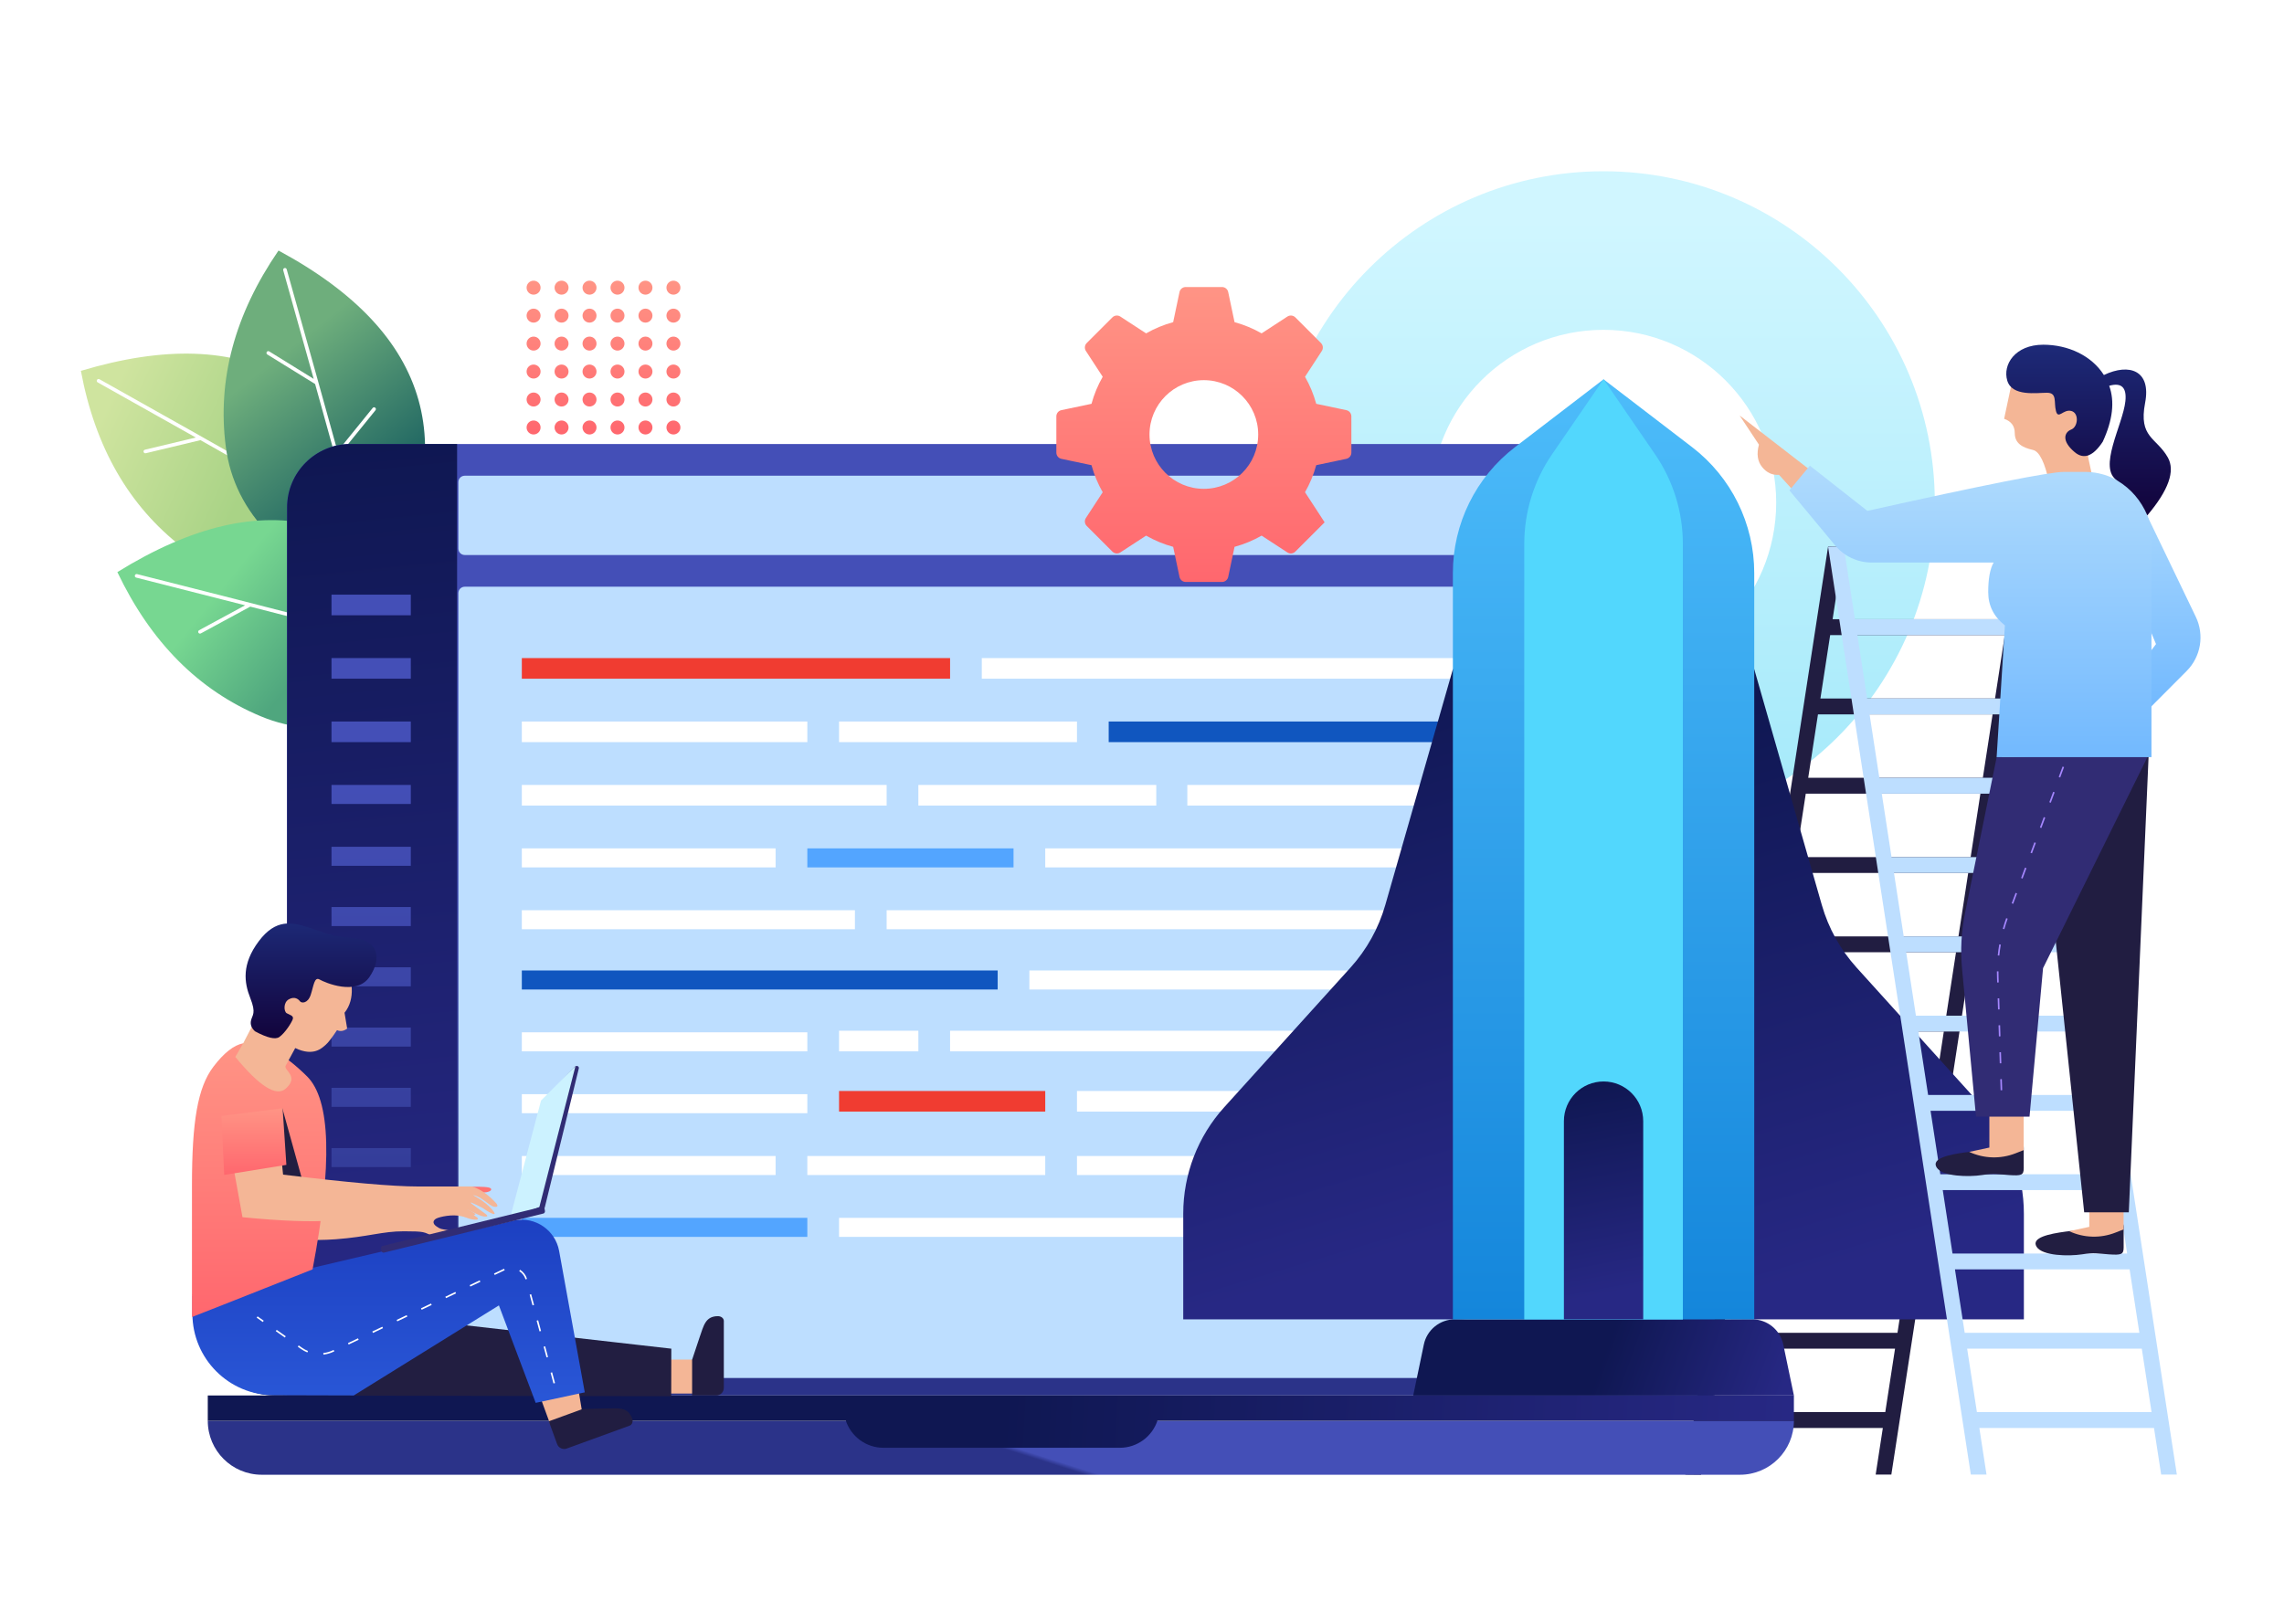 <?xml version="1.0" encoding="UTF-8"?>
<svg width="1440px" height="1024px" viewBox="0 0 1440 1024" version="1.1" xmlns="http://www.w3.org/2000/svg" xmlns:xlink="http://www.w3.org/1999/xlink">
    <!-- Generator: Sketch 53.2 (72643) - https://sketchapp.com -->
    <title>Startup launch</title>
    <desc>Created with Sketch.</desc>
    <defs>
        <linearGradient x1="50%" y1="7.264%" x2="50%" y2="151.058%" id="linearGradient-1">
            <stop stop-color="#D0F6FF" offset="0%"></stop>
            <stop stop-color="#8BE2F7" offset="100%"></stop>
        </linearGradient>
        <linearGradient x1="50%" y1="0%" x2="50%" y2="100%" id="linearGradient-2">
            <stop stop-color="#FF9485" offset="0%"></stop>
            <stop stop-color="#FF676E" offset="100%"></stop>
        </linearGradient>
        <linearGradient x1="8.382%" y1="31.231%" x2="56.57%" y2="50%" id="linearGradient-3">
            <stop stop-color="#CFE49F" offset="0%"></stop>
            <stop stop-color="#A9D386" offset="100%"></stop>
        </linearGradient>
        <linearGradient x1="34.926%" y1="24.564%" x2="66.662%" y2="80.418%" id="linearGradient-4">
            <stop stop-color="#6EAE7C" offset="0%"></stop>
            <stop stop-color="#0F575D" offset="100%"></stop>
        </linearGradient>
        <linearGradient x1="34.115%" y1="33.796%" x2="64.833%" y2="52.433%" id="linearGradient-5">
            <stop stop-color="#77D791" offset="0%"></stop>
            <stop stop-color="#4FA67E" offset="100%"></stop>
        </linearGradient>
        <linearGradient x1="50%" y1="50.074%" x2="50.935%" y2="49.972%" id="linearGradient-6">
            <stop stop-color="#2B3389" offset="0%"></stop>
            <stop stop-color="#444FB7" offset="100%"></stop>
        </linearGradient>
        <linearGradient x1="50%" y1="78.451%" x2="50.935%" y2="39.29%" id="linearGradient-7">
            <stop stop-color="#2B3389" offset="0%"></stop>
            <stop stop-color="#444FB7" offset="100%"></stop>
        </linearGradient>
        <linearGradient x1="50%" y1="0%" x2="51.596%" y2="89.368%" id="linearGradient-8">
            <stop stop-color="#0F1752" offset="0%"></stop>
            <stop stop-color="#272884" offset="100%"></stop>
        </linearGradient>
        <linearGradient x1="50%" y1="114.015%" x2="50.012%" y2="25.902%" id="linearGradient-9">
            <stop stop-color="#2B3389" offset="0%"></stop>
            <stop stop-color="#444FB7" offset="100%"></stop>
        </linearGradient>
        <linearGradient x1="50%" y1="0%" x2="50%" y2="100%" id="linearGradient-10">
            <stop stop-color="#FF9485" offset="0%"></stop>
            <stop stop-color="#FF676E" offset="100%"></stop>
        </linearGradient>
        <linearGradient x1="50%" y1="49.946%" x2="100%" y2="50.043%" id="linearGradient-11">
            <stop stop-color="#0F1752" offset="0%"></stop>
            <stop stop-color="#272884" offset="100%"></stop>
        </linearGradient>
        <linearGradient x1="82.577%" y1="-52.951%" x2="82.577%" y2="186.665%" id="linearGradient-12">
            <stop stop-color="#1533B6" offset="0%"></stop>
            <stop stop-color="#356BE9" offset="100%"></stop>
        </linearGradient>
        <linearGradient x1="50%" y1="0%" x2="50%" y2="100%" id="linearGradient-13">
            <stop stop-color="#FF9485" offset="0%"></stop>
            <stop stop-color="#FF676E" offset="100%"></stop>
        </linearGradient>
        <linearGradient x1="50%" y1="0%" x2="50%" y2="100%" id="linearGradient-14">
            <stop stop-color="#1D2A78" offset="0%"></stop>
            <stop stop-color="#12033B" offset="100%"></stop>
        </linearGradient>
        <linearGradient x1="50%" y1="0%" x2="50%" y2="100%" id="linearGradient-15">
            <stop stop-color="#FF9485" offset="0%"></stop>
            <stop stop-color="#FF676E" offset="100%"></stop>
        </linearGradient>
        <linearGradient x1="50%" y1="0%" x2="64.049%" y2="89.368%" id="linearGradient-16">
            <stop stop-color="#0F1752" offset="0%"></stop>
            <stop stop-color="#272884" offset="100%"></stop>
        </linearGradient>
        <linearGradient x1="50%" y1="0%" x2="64.383%" y2="89.368%" id="linearGradient-17">
            <stop stop-color="#0F1752" offset="0%"></stop>
            <stop stop-color="#272884" offset="100%"></stop>
        </linearGradient>
        <linearGradient x1="50%" y1="48%" x2="100%" y2="51.575%" id="linearGradient-18">
            <stop stop-color="#0F1752" offset="0%"></stop>
            <stop stop-color="#272884" offset="100%"></stop>
        </linearGradient>
        <linearGradient x1="50%" y1="-2.48949813e-15%" x2="50%" y2="100%" id="linearGradient-19">
            <stop stop-color="#4DBCFA" offset="0%"></stop>
            <stop stop-color="#1486DB" offset="100%"></stop>
        </linearGradient>
        <linearGradient x1="50%" y1="0%" x2="55.556%" y2="89.368%" id="linearGradient-20">
            <stop stop-color="#0F1752" offset="0%"></stop>
            <stop stop-color="#272884" offset="100%"></stop>
        </linearGradient>
        <linearGradient x1="50%" y1="-27.364%" x2="50%" y2="100%" id="linearGradient-21">
            <stop stop-color="#C0E4FD" offset="0%"></stop>
            <stop stop-color="#72B9FE" offset="100%"></stop>
        </linearGradient>
        <linearGradient x1="50%" y1="-27.364%" x2="50%" y2="100%" id="linearGradient-22">
            <stop stop-color="#C0E4FD" offset="0%"></stop>
            <stop stop-color="#72B9FE" offset="100%"></stop>
        </linearGradient>
        <linearGradient x1="50%" y1="0%" x2="50%" y2="100%" id="linearGradient-23">
            <stop stop-color="#1D2A78" offset="0%"></stop>
            <stop stop-color="#12033B" offset="100%"></stop>
        </linearGradient>
    </defs>
    <g id="Startup-launch" stroke="none" stroke-width="1" fill="none" fill-rule="evenodd">
        <rect fill="#FFFFFF" x="0" y="0" width="1440" height="1024"></rect>
        <g id="Ornament" transform="translate(332, 108)">
            <path d="M678.922,417.926 C563.535,417.926 470,324.367 470,208.963 C470,93.559 563.535,0 678.922,0 C794.309,0 887.844,93.559 887.844,208.963 C887.844,324.367 794.309,417.926 678.922,417.926 Z M678.922,317.926 C739.075,317.926 787.844,269.144 787.844,208.963 C787.844,148.781 739.075,100 678.922,100 C618.769,100 570,148.781 570,208.963 C570,269.144 618.769,317.926 678.922,317.926 Z" id="Shape" fill="url(#linearGradient-1)"></path>
            <path d="M8.818,161.579 C8.818,164.014 6.844,165.988 4.409,165.988 C1.974,165.988 1.42108547e-13,164.014 1.42108547e-13,161.579 C1.42108547e-13,159.145 1.974,157.171 4.409,157.171 C6.844,157.171 8.818,159.145 8.818,161.579 Z M8.818,143.945 C8.818,146.38 6.844,148.354 4.409,148.354 C1.974,148.354 2.55795385e-13,146.38 2.55795385e-13,143.945 C2.55795385e-13,141.51 1.974,139.537 4.409,139.537 C6.844,139.537 8.818,141.51 8.818,143.945 Z M8.818,126.311 C8.818,128.746 6.844,130.72 4.409,130.72 C1.974,130.72 2.55795385e-13,128.746 2.55795385e-13,126.311 C2.55795385e-13,123.876 1.974,121.903 4.409,121.903 C6.844,121.903 8.818,123.876 8.818,126.311 Z M8.818,108.677 C8.818,111.112 6.844,113.085 4.409,113.085 C1.974,113.085 2.55795385e-13,111.112 2.55795385e-13,108.677 C2.55795385e-13,106.242 1.974,104.268 4.409,104.268 C6.844,104.268 8.818,106.242 8.818,108.677 Z M8.818,91.043 C8.818,93.477 6.844,95.451 4.409,95.451 C1.974,95.451 2.55795385e-13,93.477 2.55795385e-13,91.043 C2.55795385e-13,88.608 1.974,86.634 4.409,86.634 C6.844,86.634 8.818,88.608 8.818,91.043 Z M8.818,73.409 C8.818,75.843 6.844,77.817 4.409,77.817 C1.974,77.817 2.55795385e-13,75.843 2.55795385e-13,73.409 C2.55795385e-13,70.974 1.974,69 4.409,69 C6.844,69 8.818,70.974 8.818,73.409 Z M26.453,161.579 C26.453,164.014 24.479,165.988 22.044,165.988 C19.609,165.988 17.635,164.014 17.635,161.579 C17.635,159.145 19.609,157.171 22.044,157.171 C24.479,157.171 26.453,159.145 26.453,161.579 Z M26.453,143.945 C26.453,146.38 24.479,148.354 22.044,148.354 C19.609,148.354 17.635,146.38 17.635,143.945 C17.635,141.51 19.609,139.537 22.044,139.537 C24.479,139.537 26.453,141.51 26.453,143.945 Z M26.453,126.311 C26.453,128.746 24.479,130.72 22.044,130.72 C19.609,130.72 17.635,128.746 17.635,126.311 C17.635,123.876 19.609,121.903 22.044,121.903 C24.479,121.903 26.453,123.876 26.453,126.311 Z M26.453,108.677 C26.453,111.112 24.479,113.085 22.044,113.085 C19.609,113.085 17.635,111.112 17.635,108.677 C17.635,106.242 19.609,104.268 22.044,104.268 C24.479,104.268 26.453,106.242 26.453,108.677 Z M26.453,91.043 C26.453,93.477 24.479,95.451 22.044,95.451 C19.609,95.451 17.635,93.477 17.635,91.043 C17.635,88.608 19.609,86.634 22.044,86.634 C24.479,86.634 26.453,88.608 26.453,91.043 Z M26.453,73.409 C26.453,75.843 24.479,77.817 22.044,77.817 C19.609,77.817 17.635,75.843 17.635,73.409 C17.635,70.974 19.609,69 22.044,69 C24.479,69 26.453,70.974 26.453,73.409 Z M44.088,161.579 C44.088,164.014 42.114,165.988 39.679,165.988 C37.244,165.988 35.27,164.014 35.27,161.579 C35.27,159.145 37.244,157.171 39.679,157.171 C42.114,157.171 44.088,159.145 44.088,161.579 Z M44.088,143.945 C44.088,146.38 42.114,148.354 39.679,148.354 C37.244,148.354 35.27,146.38 35.27,143.945 C35.27,141.51 37.244,139.537 39.679,139.537 C42.114,139.537 44.088,141.51 44.088,143.945 Z M44.088,126.311 C44.088,128.746 42.114,130.72 39.679,130.72 C37.244,130.72 35.27,128.746 35.27,126.311 C35.27,123.876 37.244,121.903 39.679,121.903 C42.114,121.903 44.088,123.876 44.088,126.311 Z M44.088,108.677 C44.088,111.112 42.114,113.085 39.679,113.085 C37.244,113.085 35.27,111.112 35.27,108.677 C35.27,106.242 37.244,104.268 39.679,104.268 C42.114,104.268 44.088,106.242 44.088,108.677 Z M44.088,91.043 C44.088,93.477 42.114,95.451 39.679,95.451 C37.244,95.451 35.27,93.477 35.27,91.043 C35.27,88.608 37.244,86.634 39.679,86.634 C42.114,86.634 44.088,88.608 44.088,91.043 Z M44.088,73.409 C44.088,75.843 42.114,77.817 39.679,77.817 C37.244,77.817 35.27,75.843 35.27,73.409 C35.27,70.974 37.244,69 39.679,69 C42.114,69 44.088,70.974 44.088,73.409 Z M61.723,161.579 C61.723,164.014 59.749,165.988 57.314,165.988 C54.88,165.988 52.906,164.014 52.906,161.579 C52.906,159.145 54.88,157.171 57.314,157.171 C59.749,157.171 61.723,159.145 61.723,161.579 Z M61.723,143.945 C61.723,146.38 59.749,148.354 57.314,148.354 C54.88,148.354 52.906,146.38 52.906,143.945 C52.906,141.51 54.88,139.537 57.314,139.537 C59.749,139.537 61.723,141.51 61.723,143.945 Z M61.723,126.311 C61.723,128.746 59.749,130.72 57.314,130.72 C54.88,130.72 52.906,128.746 52.906,126.311 C52.906,123.876 54.88,121.903 57.314,121.903 C59.749,121.903 61.723,123.876 61.723,126.311 Z M61.723,108.677 C61.723,111.112 59.749,113.085 57.314,113.085 C54.88,113.085 52.906,111.112 52.906,108.677 C52.906,106.242 54.88,104.268 57.314,104.268 C59.749,104.268 61.723,106.242 61.723,108.677 Z M61.723,91.043 C61.723,93.477 59.749,95.451 57.314,95.451 C54.88,95.451 52.906,93.477 52.906,91.043 C52.906,88.608 54.88,86.634 57.314,86.634 C59.749,86.634 61.723,88.608 61.723,91.043 Z M61.723,73.409 C61.723,75.843 59.749,77.817 57.314,77.817 C54.88,77.817 52.906,75.843 52.906,73.409 C52.906,70.974 54.88,69 57.314,69 C59.749,69 61.723,70.974 61.723,73.409 Z M79.359,161.579 C79.359,164.014 77.385,165.988 74.95,165.988 C72.515,165.988 70.541,164.014 70.541,161.579 C70.541,159.145 72.515,157.171 74.95,157.171 C77.385,157.171 79.359,159.145 79.359,161.579 Z M79.359,143.945 C79.359,146.38 77.385,148.354 74.95,148.354 C72.515,148.354 70.541,146.38 70.541,143.945 C70.541,141.51 72.515,139.537 74.95,139.537 C77.385,139.537 79.359,141.51 79.359,143.945 Z M79.359,126.311 C79.359,128.746 77.385,130.72 74.95,130.72 C72.515,130.72 70.541,128.746 70.541,126.311 C70.541,123.876 72.515,121.903 74.95,121.903 C77.385,121.903 79.359,123.876 79.359,126.311 Z M79.359,108.677 C79.359,111.112 77.385,113.085 74.95,113.085 C72.515,113.085 70.541,111.112 70.541,108.677 C70.541,106.242 72.515,104.268 74.95,104.268 C77.385,104.268 79.359,106.242 79.359,108.677 Z M79.359,91.043 C79.359,93.477 77.385,95.451 74.95,95.451 C72.515,95.451 70.541,93.477 70.541,91.043 C70.541,88.608 72.515,86.634 74.95,86.634 C77.385,86.634 79.359,88.608 79.359,91.043 Z M79.359,73.409 C79.359,75.843 77.385,77.817 74.95,77.817 C72.515,77.817 70.541,75.843 70.541,73.409 C70.541,70.974 72.515,69 74.95,69 C77.385,69 79.359,70.974 79.359,73.409 Z M96.994,161.579 C96.994,164.014 95.02,165.988 92.585,165.988 C90.15,165.988 88.176,164.014 88.176,161.579 C88.176,159.145 90.15,157.171 92.585,157.171 C95.02,157.171 96.994,159.145 96.994,161.579 Z M96.994,143.945 C96.994,146.38 95.02,148.354 92.585,148.354 C90.15,148.354 88.176,146.38 88.176,143.945 C88.176,141.51 90.15,139.537 92.585,139.537 C95.02,139.537 96.994,141.51 96.994,143.945 Z M96.994,126.311 C96.994,128.746 95.02,130.72 92.585,130.72 C90.15,130.72 88.176,128.746 88.176,126.311 C88.176,123.876 90.15,121.903 92.585,121.903 C95.02,121.903 96.994,123.876 96.994,126.311 Z M96.994,108.677 C96.994,111.112 95.02,113.085 92.585,113.085 C90.15,113.085 88.176,111.112 88.176,108.677 C88.176,106.242 90.15,104.268 92.585,104.268 C95.02,104.268 96.994,106.242 96.994,108.677 Z M96.994,91.043 C96.994,93.477 95.02,95.451 92.585,95.451 C90.15,95.451 88.176,93.477 88.176,91.043 C88.176,88.608 90.15,86.634 92.585,86.634 C95.02,86.634 96.994,88.608 96.994,91.043 Z M96.994,73.409 C96.994,75.843 95.02,77.817 92.585,77.817 C90.15,77.817 88.176,75.843 88.176,73.409 C88.176,70.974 90.15,69 92.585,69 C95.02,69 96.994,70.974 96.994,73.409 Z" id="Shape" fill="url(#linearGradient-2)"></path>
        </g>
        <g id="Plant" transform="translate(51, 158)">
            <path d="M199,188.174 C142.719,213.593 97.723,213.271 64.013,187.209 C30.303,161.146 8.965,124.033 0,75.871 C105.372,44.228 171.705,81.663 199,188.174 Z" id="Shape" fill="url(#linearGradient-3)"></path>
            <path d="M115.899,142.471 C103.751,135.579 90.244,127.943 75.378,119.562 L40.892,127.819 C40.28,127.966 39.666,127.587 39.52,126.973 C39.374,126.359 39.752,125.743 40.363,125.596 L72.452,117.912 C53.897,107.455 33.274,95.865 10.584,83.141 C10.034,82.833 9.838,82.137 10.145,81.586 C10.452,81.035 11.145,80.838 11.695,81.145 C53.125,104.378 87.662,123.832 115.306,139.509 L111.739,104.426 C111.585,102.91 113.851,102.678 114.005,104.194 L117.736,140.887 C154.593,161.799 178.83,175.796 190.452,182.88 C190.99,183.208 191.161,183.911 190.834,184.45 C190.508,184.99 189.807,185.161 189.27,184.834 C182.316,180.595 170.826,173.871 154.803,164.662 C154.761,164.684 154.717,164.704 154.671,164.72 L123.156,176.271 C122.565,176.487 121.911,176.182 121.696,175.589 C121.48,174.996 121.784,174.34 122.375,174.124 L152.227,163.183 C141.985,157.305 129.997,150.469 116.263,142.677 C116.13,142.633 116.006,142.564 115.899,142.471 Z" id="Shape" fill="#FFFFFF" fill-rule="nonzero"></path>
            <path d="M186.397,220 C128.544,198.082 96.868,166.009 91.368,123.78 C85.869,81.551 96.945,40.291 124.595,0 C221.65,52.276 242.251,125.61 186.397,220 Z" id="Shape" fill="url(#linearGradient-4)"></path>
            <path d="M162.564,129.305 C173.864,170.24 181.123,197.332 184.343,210.586 C184.492,211.199 184.118,211.817 183.509,211.967 C182.899,212.117 182.284,211.741 182.135,211.128 C180.209,203.197 176.831,190.292 172,172.413 C171.955,172.399 171.911,172.381 171.867,172.361 L141.516,158.166 C140.947,157.9 140.7,157.22 140.965,156.648 C141.229,156.076 141.905,155.828 142.474,156.094 L171.223,169.539 C168.13,158.117 164.478,144.779 160.266,129.526 C160.204,129.4 160.165,129.263 160.155,129.121 C156.43,115.63 152.269,100.648 147.673,84.175 L117.541,65.545 C117.007,65.215 116.84,64.511 117.168,63.973 C117.497,63.436 118.197,63.268 118.731,63.598 L146.768,80.933 C141.03,60.375 134.629,37.549 127.566,12.454 C127.395,11.847 127.746,11.215 128.35,11.043 C128.953,10.872 129.581,11.225 129.752,11.832 C142.648,57.652 153.337,95.909 161.819,126.607 L183.962,99.273 C184.919,98.092 186.681,99.536 185.724,100.717 L162.564,129.305 Z" id="Shape" fill="#FFFFFF" fill-rule="nonzero"></path>
            <path d="M244,259.563 C196.224,298.76 152.711,310.149 113.461,293.728 C74.211,277.307 44.058,246.992 23,202.781 C116.556,144.804 190.223,163.731 244,259.563 Z" id="Shape" fill="url(#linearGradient-5)" fill-rule="nonzero"></path>
            <path d="M153.169,234.117 C194.135,244.713 221.137,251.916 234.181,255.729 C234.784,255.906 235.13,256.538 234.954,257.142 C234.778,257.747 234.146,258.093 233.543,257.917 C225.738,255.636 212.915,252.135 195.076,247.416 C195.041,247.448 195.003,247.478 194.963,247.506 L167.52,266.793 C167.006,267.155 166.296,267.03 165.935,266.515 C165.574,266 165.698,265.289 166.212,264.927 L192.208,246.658 C180.807,243.649 167.474,240.171 152.209,236.223 C152.07,236.214 151.932,236.181 151.804,236.118 C138.303,232.627 123.297,228.77 106.788,224.548 L75.629,241.434 C75.076,241.733 74.385,241.527 74.086,240.974 C73.787,240.42 73.993,239.729 74.545,239.429 L103.538,223.718 C82.933,218.451 60.04,212.629 34.859,206.251 C34.25,206.097 33.881,205.477 34.035,204.867 C34.189,204.257 34.808,203.887 35.417,204.041 C81.395,215.687 119.745,225.479 150.469,233.419 L137.985,200.553 C137.445,199.133 139.572,198.322 140.112,199.742 L153.169,234.117 Z" id="Shape" fill="#FFFFFF" fill-rule="nonzero"></path>
        </g>
        <g id="Stair" transform="translate(1062.558, 344.653)" fill="#211D41">
            <path d="M91.312,55.847 L85.161,95.847 L195.26,95.847 L201.412,55.847 L91.312,55.847 Z M92.85,45.847 L202.95,45.847 L210,-7.95807864e-13 L219.884,0.106 L129.884,585.246 L120,585.246 L124.521,555.847 L14.421,555.847 L9.884,585.347 L-2.13162821e-13,585.246 L90,-9.09494702e-13 L99.884,0.106 L92.85,45.847 Z M83.623,105.847 L77.472,145.847 L187.571,145.847 L193.723,105.847 L83.623,105.847 Z M75.934,155.847 L69.783,195.847 L179.882,195.847 L186.034,155.847 L75.934,155.847 Z M68.245,205.847 L62.094,245.847 L172.193,245.847 L178.344,205.847 L68.245,205.847 L68.245,205.847 Z M60.556,255.847 L54.404,295.847 L164.504,295.847 L170.655,255.847 L60.556,255.847 Z M52.867,305.847 L46.715,345.847 L156.815,345.847 L162.966,305.847 L52.867,305.847 L52.867,305.847 Z M45.177,355.847 L39.026,395.847 L149.126,395.847 L155.277,355.847 L45.177,355.847 Z M37.488,405.847 L31.337,445.847 L141.437,445.847 L147.588,405.847 L37.488,405.847 Z M29.799,455.847 L23.648,495.847 L133.748,495.847 L139.899,455.847 L29.799,455.847 Z M22.11,505.847 L15.959,545.847 L126.059,545.847 L132.21,505.847 L22.11,505.847 Z" id="Shape"></path>
        </g>
        <g id="Laptop" transform="translate(131, 181)">
            <path d="M0,715 L1000,715 C1000,733.778 984.778,749 966,749 L34,749 C15.222,749 2.29960275e-15,733.778 0,715 Z" id="Shape" fill="url(#linearGradient-6)"></path>
            <path d="M90,99 L910,99 C932.091,99 950,116.909 950,139 L950,699 L50,699 L50,139 C50,116.909 67.909,99 90,99 Z" id="Shape" fill="url(#linearGradient-7)"></path>
            <path d="M90,99 L157.19,99 L157.19,699 L50,699 L50,139 C50,116.909 67.909,99 90,99 Z" id="Shape" fill="url(#linearGradient-8)"></path>
            <path d="M78,194 L128,194 L128,207 L78,207 L78,194 Z M78,234 L128,234 L128,247 L78,247 L78,234 Z M78,274 L128,274 L128,287 L78,287 L78,274 Z M78,314 L128,314 L128,326 L78,326 L78,314 Z M78,353 L128,353 L128,365 L78,365 L78,353 Z M78,391 L128,391 L128,403 L78,403 L78,391 Z M78,429 L128,429 L128,441 L78,441 L78,429 Z M78,467 L128,467 L128,479 L78,479 L78,467 Z M78,505 L128,505 L128,517 L78,517 L78,505 Z M78,543 L128,543 L128,555 L78,555 L78,543 Z M78,581 L128,581 L128,593 L78,593 L78,581 Z M78,619 L128,619 L128,631 L78,631 L78,619 Z" id="Shape" fill="url(#linearGradient-9)"></path>
            <path d="M162,189 L926,189 C928.209,189 930,190.791 930,193 L930,684 C930,686.209 928.209,688 926,688 L162,688 C159.791,688 158,686.209 158,684 L158,193 C158,190.791 159.791,189 162,189 Z" id="Shape" fill="#BDDEFF"></path>
            <path d="M198,234 L468,234 L468,247 L198,247 L198,234 Z M398,507 L528,507 L528,520 L398,520 L398,507 Z" id="Shape" fill="#F03C31"></path>
            <path d="M488,234 L788,234 L788,247 L488,247 L488,234 Z M198,274 L378,274 L378,287 L198,287 L198,274 Z M468,469 L787,469 L787,482 L468,482 L468,469 Z M548,507 L787,507 L787,520 L548,520 L548,507 Z M548,548 L787,548 L787,560 L548,560 L548,548 Z M398,274 L548,274 L548,287 L398,287 L398,274 Z M398,469 L448,469 L448,482 L398,482 L398,469 Z M378,548 L528,548 L528,560 L378,560 L378,548 Z M198,314 L428,314 L428,327 L198,327 L198,314 Z M448,314 L598,314 L598,327 L448,327 L448,314 Z M787,314 L787,327 L617.575,327 L617.575,314 L787,314 Z M198,354 L358,354 L358,366 L198,366 L198,354 Z M528,354 L786,354 L786,366 L528,366 L528,354 Z M198,393 L408,393 L408,405 L198,405 L198,393 Z M428,393 L786,393 L786,405 L428,405 L428,393 Z M518,431 L785,431 L785,443 L518,443 L518,431 Z M198,470 L378,470 L378,482 L198,482 L198,470 Z M198,509 L378,509 L378,521 L198,521 L198,509 Z M198,548 L358,548 L358,560 L198,560 L198,548 Z M398,587 L788,587 L788,599 L398,599 L398,587 Z" id="Shape" fill="#FFFFFF"></path>
            <path d="M568,274 L787,274 L787,287 L568,287 L568,274 Z M198,431 L498,431 L498,443 L198,443 L198,431 Z" id="Shape" fill="#1056BF"></path>
            <path d="M378,354 L508,354 L508,366 L378,366 L378,354 Z M198,587 L378,587 L378,599 L198,599 L198,587 Z" id="Shape" fill="#53A5FF"></path>
            <path d="M162,119 L926,119 C928.209,119 930,120.791 930,123 L930,165 C930,167.209 928.209,169 926,169 L162,169 C159.791,169 158,167.209 158,165 L158,123 C158,120.791 159.791,119 162,119 Z" id="Shape" fill="#BDDEFF"></path>
            <path d="M564.227,56.592 L553.629,40.341 C552.595,38.757 552.813,36.665 554.151,35.327 L570.327,19.151 C571.665,17.813 573.757,17.595 575.341,18.629 L591.592,29.227 C596.899,26.191 602.621,23.798 608.652,22.155 L612.647,3.176 C613.037,1.325 614.67,0 616.561,0 L639.439,0 C641.33,0 642.963,1.325 643.353,3.176 L647.348,22.155 C653.379,23.798 659.101,26.191 664.408,29.227 L680.659,18.629 C682.243,17.595 684.335,17.813 685.673,19.151 L701.849,35.327 C703.187,36.665 703.405,38.757 702.371,40.341 L691.773,56.592 C694.809,61.899 697.202,67.621 698.845,73.652 L717.824,77.647 C719.675,78.037 721,79.67 721,81.561 L721,104.439 C721,106.33 719.675,107.963 717.824,108.353 L698.845,112.348 C697.202,118.379 694.809,124.101 691.773,129.408 L704.144,148.378 L685.673,166.849 C684.335,168.187 682.243,168.405 680.659,167.371 L664.408,156.773 C659.101,159.809 653.379,162.202 647.348,163.845 L643.353,182.824 C642.963,184.675 641.33,186 639.439,186 L616.561,186 C614.67,186 613.037,184.675 612.647,182.824 L608.652,163.845 C602.621,162.202 596.899,159.809 591.592,156.773 L575.341,167.371 C573.757,168.405 571.665,168.187 570.327,166.849 L554.151,150.673 C552.813,149.335 552.595,147.243 553.629,145.659 L564.227,129.408 C561.191,124.101 558.798,118.379 557.155,112.348 L538.176,108.353 C536.325,107.963 535,106.33 535,104.439 L535,81.561 C535,79.67 536.325,78.037 538.176,77.647 L557.155,73.652 C558.798,67.621 561.191,61.899 564.227,56.592 Z M628,127.263 C646.923,127.263 662.263,111.923 662.263,93 C662.263,74.077 646.923,58.737 628,58.737 C609.077,58.737 593.737,74.077 593.737,93 C593.737,111.923 609.077,127.263 628,127.263 Z" id="Shape" fill="url(#linearGradient-10)"></path>
            <path d="M598.693,715 C595.357,724.884 586.009,732 575,732 L426,732 C414.991,732 405.643,724.884 402.307,715 L0,715 L0,699 L1000,699 L1000,715 L598.693,715 L598.693,715 Z" id="Shape" fill="url(#linearGradient-11)"></path>
        </g>
        <g id="Men" transform="translate(121.028, 582.359)">
            <polygon id="Shape" fill="#F4B696" points="296.313 296.442 296.313 275.017 317.704 275.017 317.704 296.442"></polygon>
            <path d="M315.327,297.633 L315.327,275.129 L320.081,260.874 C322.622,253.691 323.66,247.641 331.622,247.641 C333.667,247.641 335.325,248.997 335.325,250.67 L335.325,292.881 C335.325,295.505 333.197,297.633 330.573,297.633 L315.327,297.633 Z" id="Shape" fill="#211D41"></path>
            <path d="M302.16,298.108 L52.915,297.703 C30.416,297.667 10.96,282.006 6.118,260.033 L0.341,233.816 C0.762,233.892 101.389,245.333 302.222,268.141 L302.16,298.108 Z" id="Shape" fill="#221E41"></path>
            <polygon id="Shape" fill="#F4B696" points="217.972 294.224 242.555 287.32 246.112 308.789 225.979 316.117"></polygon>
            <path d="M224.987,313.949 L246.134,306.252 L261.155,305.843 C268.775,305.775 274.815,304.681 277.538,312.162 C278.237,314.084 277.53,316.106 275.957,316.679 L236.293,331.115 C233.826,332.013 231.099,330.741 230.202,328.275 L224.987,313.949 Z" id="Shape" fill="#211D41"></path>
            <path d="M154.12,186.05 C151.979,187.125 151.402,189.12 154.12,191.008 C156.838,192.896 156.894,192.59 161.725,193.446 C171.726,195.217 157.459,199.557 151.743,197.093 C146.027,194.63 147.156,194.112 133.555,194.112 C119.954,194.112 111.219,197.599 90.527,199.153 C76.733,200.189 57.645,199.502 33.263,197.093 L22.922,139.765 L55.49,137.225 L58.872,170.246 C95.995,177.724 107.304,180.485 123.081,180.485 C138.857,180.485 151.075,177.724 157.99,177.724 C167.542,177.809 174.493,179.666 178.841,183.295 C176.87,184.764 175.488,186.05 169.806,184.624 C164.124,183.199 156.261,184.975 154.12,186.05 Z" id="Shape" fill="#F4B696"></path>
            <path d="M216.71,302.31 L193.515,240.853 L102.024,297.641 L51.827,297.501 C51.781,297.502 51.735,297.502 51.689,297.502 C23.297,297.502 0.281,274.486 0.281,246.094 L0.281,234.816 C0.679,234.888 68.04,219.096 202.364,187.441 C202.769,187.345 203.177,187.26 203.587,187.186 C216.629,184.821 229.119,193.476 231.484,206.518 L247.655,295.686 L216.71,302.31 Z" id="Shape" fill="url(#linearGradient-12)"></path>
            <path d="M32.428,75.527 C44.221,74.623 57.592,81.583 72.541,96.406 C87.489,111.229 88.653,151.807 76.033,218.141 C25.532,238.165 0.187,248.177 -9.23705556e-14,248.177 L5.1159077e-13,165.182 C0,125.127 3.532,103.49 13.493,90.356 C20.134,81.6 26.446,76.657 32.428,75.527 Z" id="Shape" fill="url(#linearGradient-13)"></path>
            <path d="M175.989,166.024 C176.636,166.024 184.332,165.829 187.238,166.534 C190.143,167.24 188.74,170.123 181.613,169.61 C174.487,169.097 175.342,166.024 175.989,166.024 Z" id="Shape" fill="#FF7272"></path>
            <path d="M221.32,111.446 L241.747,90.015 L242.453,89.878 C243.129,89.746 243.785,90.188 243.917,90.865 C243.952,91.043 243.947,91.226 243.904,91.401 L222.463,178.997 C222.295,179.684 221.844,180.267 221.221,180.602 L220.389,181.05 L201.749,185.727 L221.32,111.446 Z" id="Shape" fill="#312C74"></path>
            <polygon id="Shape" fill="#CCF2FF" points="220.088 111.641 241.789 89.961 219.025 178.805 200.517 185.922"></polygon>
            <path d="M120.01,203.38 L220.207,178.8 C220.956,178.448 221.849,178.769 222.201,179.519 C222.261,179.647 222.303,179.783 222.325,179.923 L222.542,181.291 C222.646,181.95 222.303,182.598 221.7,182.882 L121.503,207.462 C120.755,207.815 119.862,207.493 119.509,206.744 C119.449,206.616 119.407,206.48 119.385,206.34 L119.168,204.972 C119.064,204.313 119.407,203.664 120.01,203.38 Z" id="Shape" fill="#312C74"></path>
            <path d="M57.013,116.641 L70.548,165.352 C53.683,168.032 45.251,168.955 45.251,168.121 C45.251,167.287 42.796,158.143 37.886,140.689 L57.013,116.641 Z" id="Shape" fill="#221E41"></path>
            <path d="M173.271,180.663 C173.271,181.496 174.761,182.387 177.676,183.991 C183.789,187.355 177.957,187.696 172.241,185.233 C166.525,182.769 165.624,181.015 151.567,181.496 C137.51,181.977 109.799,185.738 89.107,187.292 C75.312,188.328 56.224,187.642 31.843,185.233 L21.502,127.905 L54.07,125.364 L57.451,158.385 C98.396,163.371 126.756,165.864 142.533,165.864 C158.309,165.864 169.655,165.864 176.57,165.864 C181.781,167.458 186.873,170.996 191.847,176.478 C193.151,178.227 192.743,178.958 190.622,178.672 C187.442,178.243 182.831,172.251 177.222,171.307 C183.702,174.843 188.011,178.577 190.081,181.496 C193.185,185.875 185.569,181.05 182.909,179.221 C176.484,175.957 174.371,175.177 176.57,176.882 C179.869,179.44 182.905,181.451 185.338,183.342 C187.772,185.233 184.406,185.272 181.267,183.991 C178.128,182.71 173.271,179.83 173.271,180.663 Z" id="Shape" fill="#F4B696"></path>
            <path d="M32.279,75.605 C37.08,66.602 40.497,59.79 42.53,55.168 C44.563,50.546 46.578,45.367 48.575,39.631 C47.358,29.588 50.801,23.157 58.905,20.337 C71.061,16.108 90.999,22.745 96.193,28.244 C101.387,33.743 103.184,47.854 96.193,56.282 L97.853,66.303 C95.653,67.918 93.521,68.238 91.457,67.263 C88.17,72.195 85.778,75.291 84.282,76.552 C82.036,78.443 76.789,84.173 65.109,78.569 C62.442,83.602 60.433,87.305 59.08,89.677 C57.49,92.465 67.968,96.356 59.08,104.176 C53.154,109.389 42.575,102.715 27.343,84.156 L32.279,75.605 Z" id="Shape" fill="#F4B696"></path>
            <path d="M39.733,67.995 C37.518,65.952 36.677,63.707 37.21,61.26 C38.01,57.588 40.648,56.801 36.764,47.018 C32.881,37.236 31.247,25.72 42.111,11.217 C52.975,-3.286 63.238,-0.678 73.274,2.414 C83.31,5.506 86.789,8.23 101.89,9.251 C116.99,10.272 120.18,21.673 111.893,33.76 C103.606,45.847 83.77,37.245 80.45,35.328 C77.13,33.411 76.722,39.412 74.866,44.999 C73.01,50.587 69.056,50.355 68.098,49.07 C67.141,47.784 64.806,45.791 61.132,47.793 C57.457,49.794 57.913,55.542 59.737,56.595 C61.561,57.648 64.361,58.132 63.554,60.373 C62.746,62.614 58.818,68.923 55.098,71.587 C52.618,73.363 47.496,72.165 39.733,67.995 Z" id="Shape" fill="url(#linearGradient-14)"></path>
            <polygon id="Shape" fill="url(#linearGradient-15)" points="57.151 116.529 59.525 152.23 20.331 158.566 18.595 121.392"></polygon>
            <path d="M227.93,290.082 L226.116,283.321 L227.082,283.062 L228.896,289.822 L227.93,290.082 Z M223.525,273.662 L221.711,266.902 L222.676,266.642 L224.49,273.403 L223.525,273.662 Z M219.119,257.243 L217.305,250.482 L218.271,250.223 L220.085,256.984 L219.119,257.243 Z M214.713,240.824 L212.899,234.063 L213.865,233.804 L215.679,240.565 L214.713,240.824 Z M210.306,224.425 C209.632,222.25 208.22,220.426 206.33,219.225 L206.866,218.381 C208.954,219.708 210.517,221.726 211.261,224.129 L210.306,224.425 Z M197.184,218.649 C197.165,218.657 197.165,218.657 197.147,218.666 L190.866,221.659 L190.436,220.756 L196.717,217.763 C196.737,217.754 196.737,217.754 196.757,217.744 L197.184,218.649 Z M181.838,225.96 L175.519,228.97 L175.089,228.068 L181.408,225.057 L181.838,225.96 Z M166.491,233.272 L160.172,236.282 L159.741,235.38 L166.061,232.369 L166.491,233.272 Z M151.144,240.583 L144.824,243.594 L144.394,242.691 L150.714,239.681 L151.144,240.583 Z M135.797,247.895 L129.477,250.906 L129.047,250.003 L135.367,246.993 L135.797,247.895 Z M120.449,255.207 L114.13,258.218 L113.7,257.315 L120.019,254.305 L120.449,255.207 Z M105.102,262.519 L98.783,265.53 L98.353,264.627 L104.672,261.616 L105.102,262.519 Z M89.755,269.831 L89.313,270.042 C87.282,271.009 85.118,271.632 82.902,271.893 L82.785,270.9 C84.892,270.651 86.951,270.06 88.883,269.139 L89.325,268.928 L89.755,269.831 Z M72.762,270.52 C71.321,269.933 69.948,269.182 68.667,268.278 L66.725,266.905 L67.302,266.088 L69.244,267.461 C70.462,268.321 71.768,269.036 73.139,269.594 L72.762,270.52 Z M58.557,261.135 L52.84,257.096 L53.417,256.279 L59.134,260.318 L58.557,261.135 Z M44.673,251.325 L40.795,248.586 L41.372,247.769 L45.25,250.509 L44.673,251.325 Z" id="Shape" fill="#FFFFFF" fill-rule="nonzero"></path>
        </g>
        <g id="Rocket" transform="translate(746, 239.193)">
            <path d="M504.174,459.062 C520.796,477.445 530,501.347 530,526.131 L530,592.807 L360,592.807 L312.672,592.536 L314.104,182.807 L360,182.807 L402.607,331.497 C406.813,346.175 414.324,359.695 424.565,371.02 L504.174,459.062 L504.174,459.062 Z" id="Shape" fill="url(#linearGradient-16)"></path>
            <path d="M25.826,459.062 L105.435,371.02 C115.676,359.695 123.187,346.175 127.393,331.497 L170,182.807 L208.913,181.99 L220.341,591.343 L170,592.807 L1.42108547e-14,592.807 L1.84741111e-13,526.131 C2.2573182e-13,501.347 9.204,477.445 25.826,459.062 Z" id="Shape" fill="url(#linearGradient-17)"></path>
            <path d="M171.263,592.807 L358.737,592.807 C368.211,592.807 376.385,599.453 378.317,608.728 L385,640.807 L145,640.807 L151.683,608.728 C153.615,599.453 161.789,592.807 171.263,592.807 Z" id="Shape" fill="url(#linearGradient-18)"></path>
            <path d="M209.171,42.787 L265,-1.70558012e-13 L320.829,42.787 C345.521,61.711 360,91.048 360,122.158 L360,592.807 L170,592.807 L170,122.158 C170,91.048 184.479,61.711 209.171,42.787 Z" id="Shape" fill="url(#linearGradient-19)"></path>
            <path d="M265,-1.13686838e-13 L297.433,47.227 C308.875,63.888 315,83.626 315,103.838 L315,592.807 L215,592.807 L215,103.838 C215,83.626 221.125,63.888 232.567,47.227 L265,-1.13686838e-13 Z" id="Shape" fill="#52D7FD"></path>
            <path d="M265,442.807 C278.807,442.807 290,454 290,467.807 L290,592.807 L240,592.807 L240,467.807 C240,454 251.193,442.807 265,442.807 Z" id="Shape" fill="url(#linearGradient-20)"></path>
        </g>
        <g id="Women" transform="translate(1096.796, 217.384)">
            <path d="M184.335,183.116 L74.234,183.116 L80.386,223.116 L190.488,223.116 L184.335,183.116 Z M182.797,173.116 L175.762,127.374 L185.646,127.268 L275.646,712.514 L265.762,712.514 L261.24,683.116 L151.125,683.116 L155.646,712.514 L145.762,712.514 L55.762,127.374 L65.646,127.268 L72.696,173.116 L182.797,173.116 Z M192.026,233.116 L81.923,233.116 L88.075,273.116 L198.178,273.116 L192.026,233.116 Z M199.716,283.116 L89.612,283.116 L95.764,323.116 L205.869,323.116 L199.716,283.116 Z M207.407,333.116 L97.301,333.116 L103.453,373.116 L213.559,373.116 L207.407,333.116 Z M215.097,383.116 L104.991,383.116 L111.142,423.116 L221.249,423.116 L215.097,383.116 L215.097,383.116 Z M222.788,433.116 L112.68,433.116 L118.831,473.116 L228.94,473.116 L222.788,433.116 Z M230.478,483.116 L120.369,483.116 L126.52,523.116 L236.63,523.116 L230.478,483.116 L230.478,483.116 Z M238.168,533.116 L128.058,533.116 L134.209,573.116 L244.321,573.116 L238.168,533.116 L238.168,533.116 Z M245.859,583.116 L135.747,583.116 L141.898,623.116 L252.011,623.116 L245.859,583.116 L245.859,583.116 Z M253.549,633.116 L143.436,633.116 L149.587,673.116 L259.702,673.116 L253.549,633.116 L253.549,633.116 Z" id="Shape" fill="#BDDEFF" fill-rule="nonzero"></path>
            <path d="M222.389,82.477 L254.186,102.095 L287.6,171.605 C293.111,183.07 290.792,196.764 281.814,205.776 L258.132,229.547 L250.764,204.296 L262.507,188.798 L237.866,129.645 L222.389,82.477 Z" id="Shape" fill="url(#linearGradient-21)"></path>
            <path d="M160.652,510.225 C165.058,507.617 169.174,505.617 173,504.225 C178.739,502.136 179.108,504.282 179.108,506.747 C179.108,509.211 179.108,514.744 179.108,519.213 C179.108,523.682 177.724,524.175 169.855,523.637 C161.986,523.1 161.024,522.372 152.77,523.637 C144.516,524.903 127.855,524.661 124.222,518.858 C120.59,513.056 132.31,510.673 142.554,509.283 C149.383,508.357 155.416,508.671 160.652,510.225 Z" id="Shape" fill="#221E41"></path>
            <path d="M179.072,483.988 L179.072,507.911 L173.886,509.94 C164.459,513.627 153.934,513.296 144.759,509.022 L157.444,506.287 L157.444,483.988 L179.072,483.988 Z" id="Shape" fill="#F4B696"></path>
            <path d="M223.652,560.225 C228.058,557.617 232.174,555.617 236,554.225 C241.739,552.136 242.108,554.282 242.108,556.747 C242.108,559.211 242.108,564.744 242.108,569.213 C242.108,573.682 240.724,574.175 232.855,573.637 C224.986,573.1 224.024,572.372 215.77,573.637 C207.516,574.903 190.855,574.661 187.222,568.858 C183.59,563.056 195.31,560.673 205.554,559.283 C212.383,558.357 218.416,558.671 223.652,560.225 Z" id="Shape" fill="#221E41"></path>
            <path d="M242.072,533.988 L242.072,557.911 L236.886,559.94 C227.459,563.627 216.934,563.296 207.759,559.022 L220.444,556.287 L220.444,533.988 L242.072,533.988 Z" id="Shape" fill="#F4B696"></path>
            <polygon id="Shape" fill="#211D41" points="217.226 547.122 187.052 259.698 257.904 257.945 245.355 547.122"></polygon>
            <path d="M149.019,486.794 L140.232,393.584 C139.126,381.849 139.754,370.015 142.097,358.464 L162.094,259.89 L257.975,258.31 L191.296,393.143 L182.77,486.794 L149.019,486.794 Z" id="Shape" fill="#312C74"></path>
            <path d="M195.324,87.857 C192.543,74.468 189.073,67.302 184.913,66.358 C178.673,64.942 173.459,62.46 173.459,55.749 C173.459,51.275 171.222,48.266 166.749,46.72 L171.383,24.945 C196.808,8.08 212.877,8.475 219.591,26.13 C226.305,43.785 226.305,58.51 219.591,70.305 L221.971,81.5 L195.324,87.857 Z" id="Shape" fill="#F4B696"></path>
            <path d="M147.838,101.825 L144.064,132.561 L80.938,133.712 C75.172,133.818 69.641,131.428 65.764,127.158 L24.816,82.046 C20.594,82.362 17.036,80.719 14.143,77.117 C11.251,73.515 10.592,68.816 12.167,63.022 L1.13686838e-13,44.635 L79.071,105.811 L147.838,101.825 Z" id="Shape" fill="#F4B696"></path>
            <path d="M204.469,80.205 C208.859,80.205 213.248,80.205 217.638,80.205 C240.834,80.205 259.638,99.009 259.638,122.205 L259.638,260.072 L162.028,260.072 L167.25,176.994 C160.231,171.515 156.721,164.527 156.721,156.03 C156.721,147.533 157.857,141.31 160.13,137.364 L83.263,137.364 C74.345,137.364 65.889,133.396 60.19,126.537 L31.364,91.85 L44.277,76.268 L80.534,104.777 C154.11,88.396 195.422,80.205 204.469,80.205 Z" id="Shape" fill="url(#linearGradient-22)"></path>
            <path d="M204.539,266.364 L202.099,272.925 L201.162,272.577 L203.602,266.016 L204.539,266.364 Z M198.613,282.298 L196.172,288.859 L195.235,288.51 L197.675,281.949 L198.613,282.298 Z M192.686,298.231 L190.245,304.792 L189.308,304.443 L191.748,297.883 L192.686,298.231 Z M186.759,314.165 L184.318,320.725 L183.381,320.377 L185.822,313.816 L186.759,314.165 Z M180.832,330.098 L178.391,336.659 L177.454,336.31 L179.895,329.749 L180.832,330.098 Z M174.905,346.031 L172.465,352.592 L171.527,352.243 L173.968,345.683 L174.905,346.031 Z M168.989,361.961 C168.208,364.148 167.503,366.362 166.877,368.597 L165.914,368.327 C166.547,366.07 167.258,363.834 168.047,361.624 L168.989,361.961 Z M164.673,378.322 C164.274,380.609 163.955,382.91 163.717,385.22 L162.722,385.118 C162.963,382.785 163.285,380.461 163.688,378.15 L164.673,378.322 Z M163.192,395.173 C163.189,396.318 163.206,397.464 163.243,398.61 L163.357,402.167 L162.358,402.199 L162.243,398.642 C162.206,397.485 162.189,396.327 162.192,395.17 L163.192,395.173 Z M163.678,412.162 L163.903,419.158 L162.904,419.19 L162.679,412.194 L163.678,412.162 Z M164.224,429.153 L164.449,436.149 L163.45,436.182 L163.225,429.185 L164.224,429.153 Z M164.771,446.144 L164.995,453.141 L163.996,453.173 L163.771,446.176 L164.771,446.144 Z M165.317,463.136 L165.542,470.132 L164.542,470.164 L164.317,463.168 L165.317,463.136 Z" id="Shape" fill="#A587FF" fill-rule="nonzero"></path>
            <path d="M229.649,19.108 C245.836,11.386 259.557,16.33 255.646,36.616 C251.38,58.74 262.812,58.4 269.972,71.117 C274.745,79.595 270.431,91.762 257.029,107.616 C253.001,98.183 246.726,90.888 238.204,85.73 C225.42,77.993 241.631,50.616 243.204,35.616 C244.114,26.929 240.713,23.689 232.999,25.896 C236.581,35.82 235.222,47.582 228.924,61.184 C222.845,70.392 216.936,72.57 211.197,67.718 C202.588,60.44 204.871,55.097 209.094,53.471 C213.318,51.844 214.181,43.111 209.094,41.782 C204.008,40.453 200.874,47.44 199.427,41.782 C197.98,36.124 200.361,30.296 193.761,30.296 C187.16,30.296 171.782,32.788 168.737,22.66 C165.692,12.533 173.705,1.42108547e-14 191.4,1.42108547e-14 C207.068,1.42108547e-14 221.863,6.835 229.649,19.108 L229.649,19.108 Z" id="Shape" fill="url(#linearGradient-23)"></path>
        </g>
    </g>
</svg>
